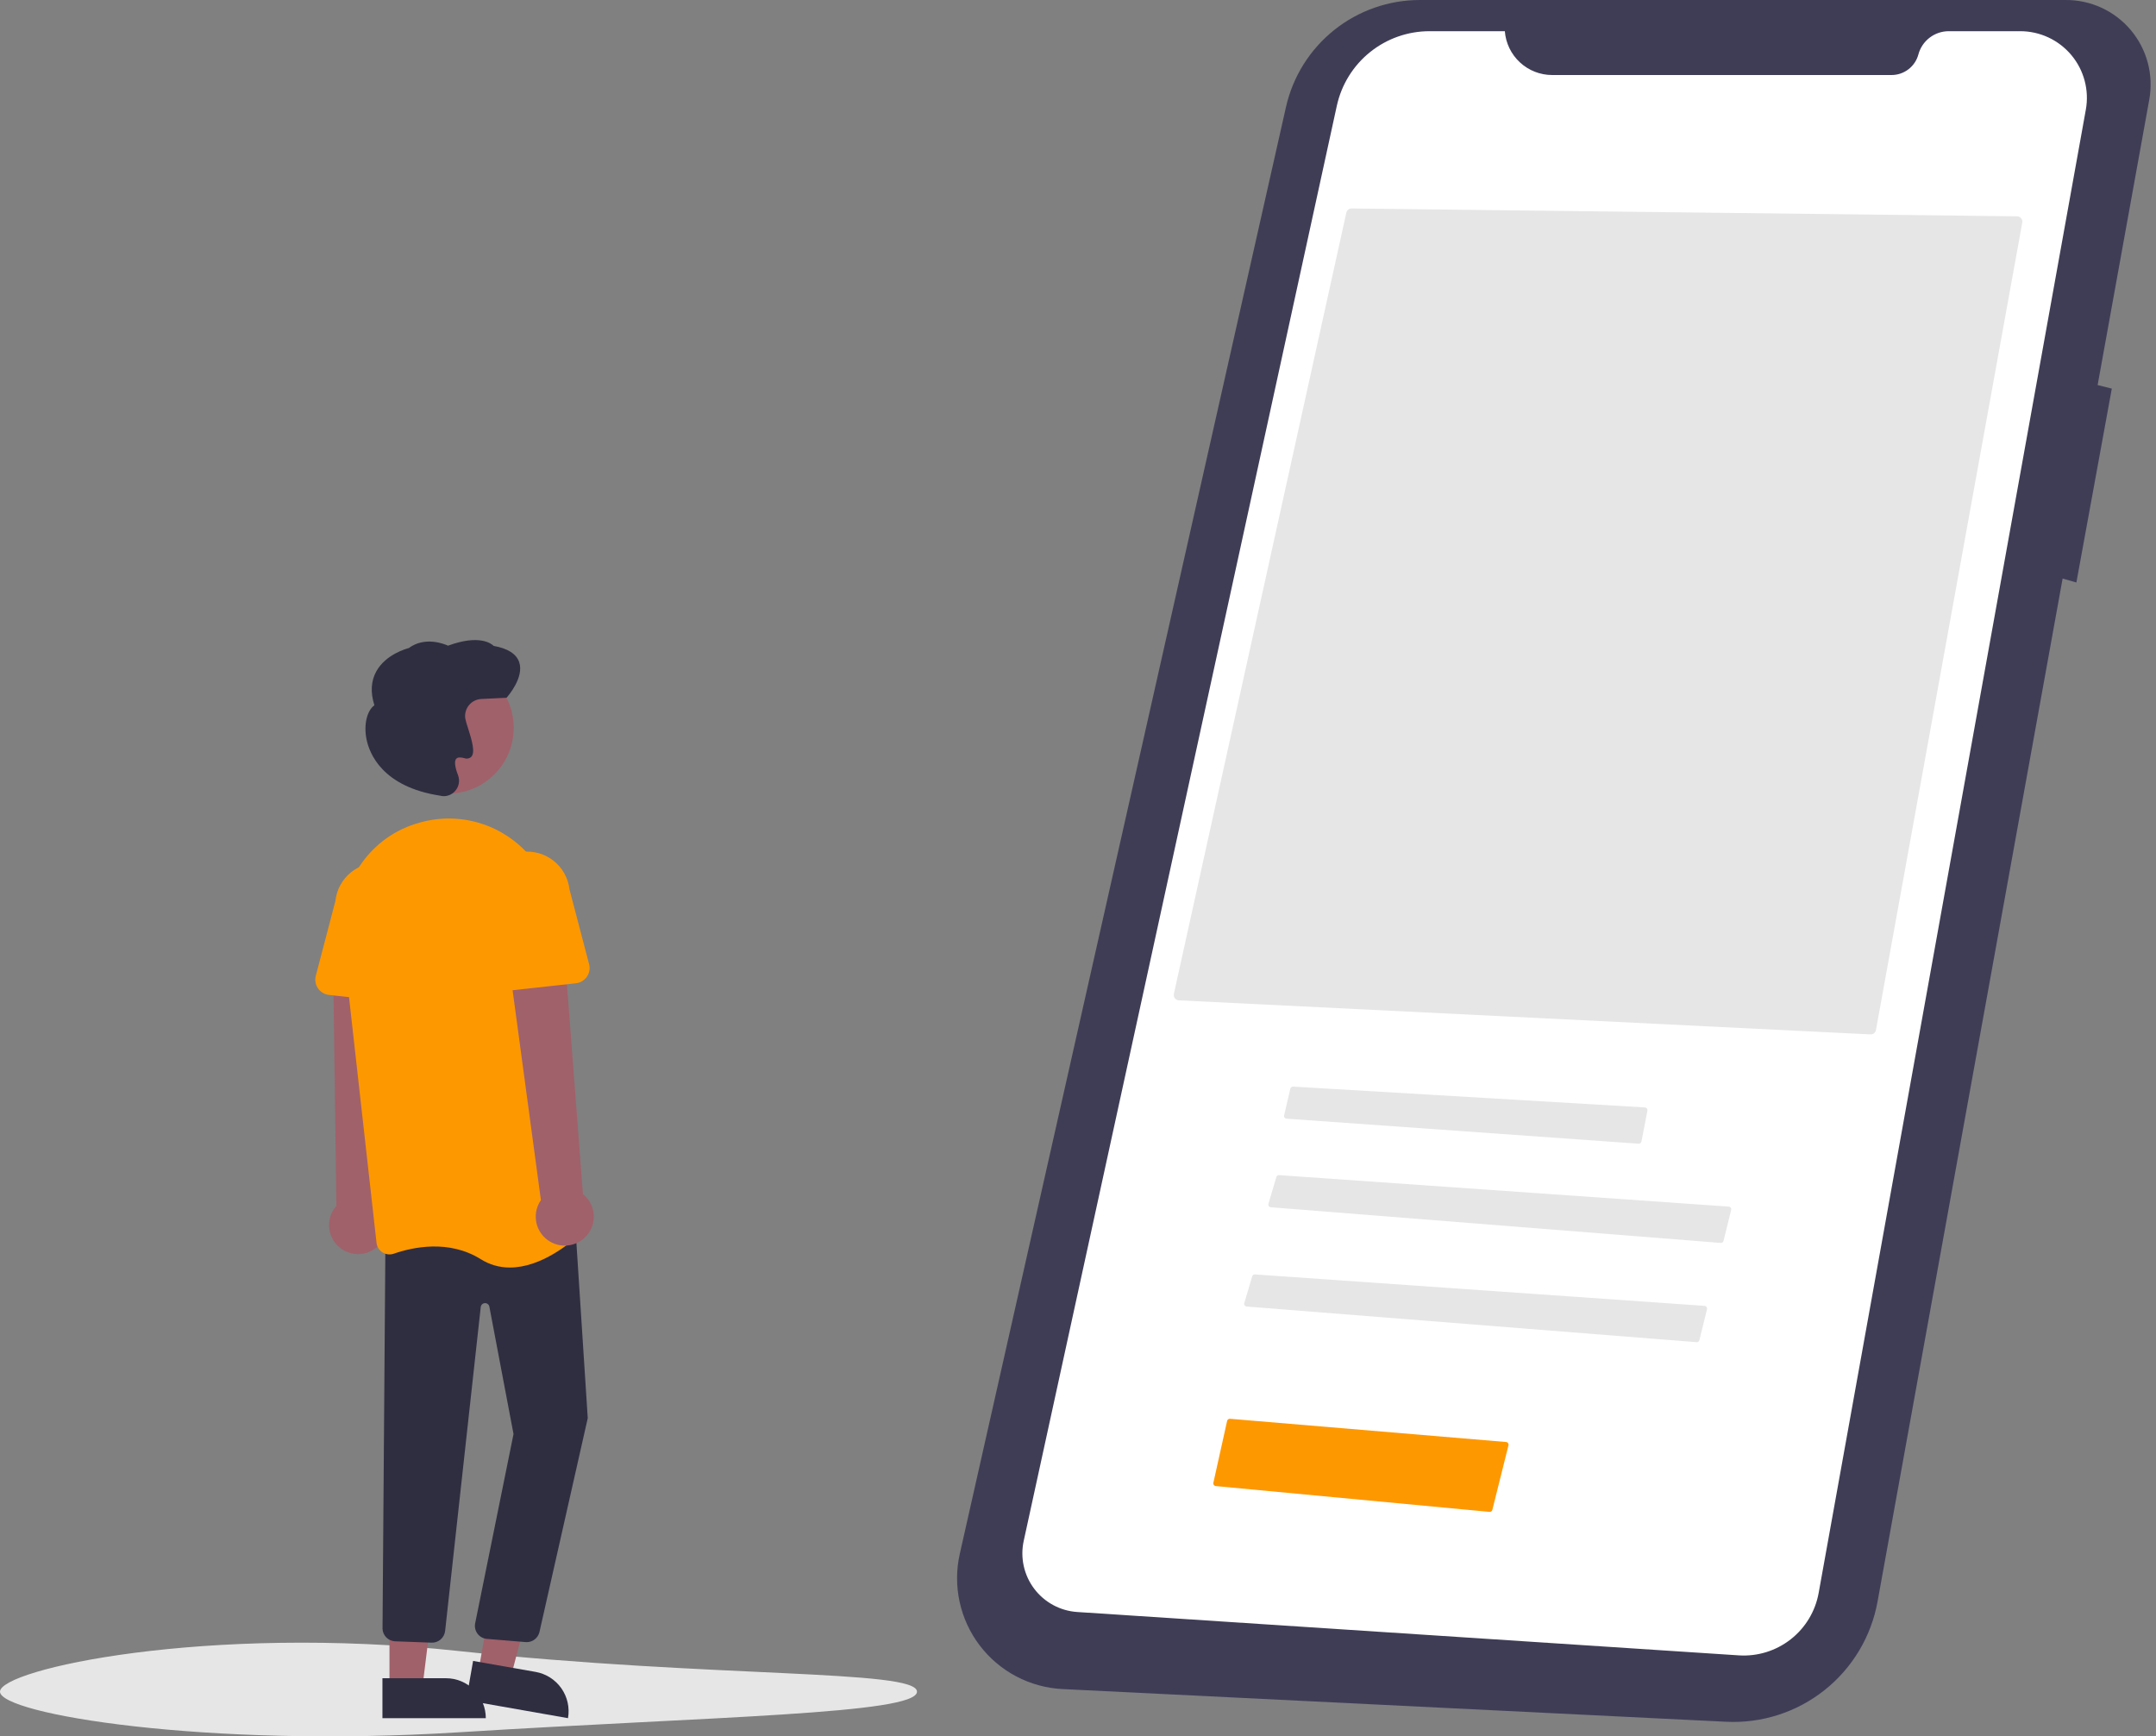 <svg width="149" height="120" viewBox="0 0 149 120" fill="none" xmlns="http://www.w3.org/2000/svg">
<rect x="0" y="0" width="149" height="120" fill="#808080" stroke="none"/>
<g clip-path="url(#clip0_773_15159)">
<path d="M142.74 0H98.125C95.972 0 93.883 0.733 92.202 2.077C90.52 3.422 89.346 5.298 88.873 7.399L66.33 107.389C66.084 108.48 66.08 109.611 66.318 110.704C66.555 111.796 67.029 112.823 67.705 113.713C68.382 114.603 69.245 115.335 70.234 115.856C71.223 116.377 72.314 116.676 73.431 116.731L119.295 118.991C121.751 119.112 124.167 118.335 126.092 116.805C128.018 115.276 129.321 113.098 129.758 110.679L142.547 39.984L143.498 40.256L145.946 26.857L144.966 26.612L148.536 6.879C148.689 6.034 148.653 5.165 148.432 4.335C148.211 3.505 147.809 2.734 147.256 2.077C146.703 1.42 146.011 0.893 145.231 0.534C144.45 0.175 143.6 -0.007 142.742 -0L142.74 0Z" fill="#3F3D56"/>
<path d="M103.998 2.156H98.791C97.295 2.156 95.845 2.667 94.68 3.605C93.515 4.543 92.706 5.852 92.387 7.313L70.749 106.488C70.624 107.059 70.624 107.65 70.749 108.221C70.874 108.792 71.12 109.329 71.472 109.796C71.823 110.263 72.272 110.648 72.786 110.926C73.3 111.204 73.868 111.368 74.451 111.406L120.167 114.402C121.456 114.487 122.732 114.093 123.75 113.297C124.769 112.501 125.458 111.358 125.687 110.086L144.151 7.579C144.271 6.916 144.243 6.234 144.07 5.583C143.898 4.931 143.584 4.325 143.152 3.808C142.719 3.291 142.179 2.875 141.568 2.589C140.957 2.304 140.291 2.156 139.617 2.156H134.677C134.199 2.156 133.734 2.313 133.355 2.604C132.975 2.895 132.702 3.303 132.578 3.765C132.468 4.172 132.227 4.533 131.892 4.789C131.556 5.046 131.146 5.185 130.723 5.185H107.27C106.443 5.185 105.647 4.873 105.041 4.311C104.434 3.75 104.062 2.98 103.998 2.156Z" fill="white"/>
<path d="M129.269 71.487C129.358 71.49 129.445 71.461 129.515 71.406C129.584 71.35 129.631 71.271 129.647 71.184L139.757 15.388C139.766 15.335 139.764 15.28 139.751 15.228C139.738 15.176 139.713 15.127 139.679 15.085C139.646 15.044 139.603 15.01 139.555 14.987C139.507 14.963 139.455 14.951 139.401 14.95L93.406 14.407H93.402C93.318 14.407 93.238 14.437 93.173 14.489C93.108 14.542 93.063 14.615 93.045 14.696L81.127 68.681C81.115 68.734 81.115 68.788 81.127 68.841C81.138 68.894 81.161 68.944 81.193 68.987C81.225 69.03 81.266 69.065 81.313 69.09C81.361 69.115 81.413 69.13 81.466 69.132L129.269 71.487Z" fill="#E6E6E6"/>
<path d="M89.355 75.095C89.313 75.095 89.273 75.109 89.24 75.135C89.207 75.161 89.184 75.198 89.175 75.238L88.744 77.084C88.738 77.11 88.738 77.138 88.743 77.164C88.748 77.19 88.759 77.215 88.775 77.236C88.791 77.258 88.811 77.276 88.835 77.289C88.858 77.302 88.884 77.309 88.911 77.311L113.244 79.041C113.289 79.044 113.333 79.03 113.369 79.003C113.405 78.975 113.43 78.936 113.439 78.891L113.853 76.755C113.858 76.73 113.857 76.703 113.851 76.677C113.845 76.651 113.834 76.627 113.817 76.606C113.801 76.586 113.781 76.569 113.757 76.556C113.734 76.544 113.708 76.537 113.682 76.535L89.367 75.095L89.355 75.095Z" fill="#E6E6E6"/>
<path d="M118.918 85.898C118.961 85.901 119.005 85.889 119.041 85.863C119.077 85.838 119.102 85.8 119.112 85.757L119.64 83.617C119.646 83.591 119.647 83.563 119.642 83.537C119.636 83.51 119.626 83.485 119.61 83.463C119.594 83.442 119.573 83.423 119.55 83.41C119.526 83.397 119.5 83.389 119.473 83.388L88.399 81.214C88.356 81.211 88.314 81.222 88.28 81.246C88.245 81.27 88.219 81.306 88.208 81.346L87.66 83.196C87.652 83.222 87.65 83.25 87.655 83.278C87.659 83.305 87.669 83.331 87.685 83.353C87.701 83.376 87.721 83.395 87.745 83.409C87.769 83.423 87.795 83.431 87.823 83.433L118.918 85.898Z" fill="#E6E6E6"/>
<path d="M117.249 92.758C117.292 92.762 117.336 92.75 117.372 92.724C117.408 92.698 117.433 92.66 117.443 92.618L117.971 90.478C117.977 90.451 117.978 90.424 117.973 90.397C117.968 90.371 117.957 90.346 117.941 90.324C117.925 90.302 117.904 90.284 117.881 90.271C117.857 90.258 117.831 90.25 117.804 90.248L86.73 88.075C86.688 88.071 86.645 88.083 86.611 88.107C86.576 88.131 86.551 88.166 86.539 88.207L85.991 90.057C85.983 90.083 85.981 90.111 85.986 90.138C85.99 90.165 86 90.191 86.016 90.214C86.031 90.237 86.052 90.256 86.076 90.269C86.1 90.283 86.126 90.292 86.154 90.294L117.249 92.758Z" fill="#E6E6E6"/>
<path d="M63.372 116.911C63.372 118.462 49.168 118.628 31.686 119.72C14.22 120.812 0 118.462 0 116.911C0 115.359 14.286 112.237 31.686 114.101C49.168 115.974 63.372 115.359 63.372 116.911Z" fill="#E6E6E6"/>
<path d="M102.937 104.486C102.982 104.491 103.026 104.479 103.062 104.454C103.099 104.428 103.124 104.39 103.135 104.347L104.249 99.887C104.256 99.861 104.257 99.834 104.252 99.808C104.247 99.781 104.236 99.756 104.22 99.734C104.205 99.712 104.185 99.694 104.161 99.681C104.138 99.668 104.112 99.659 104.085 99.657L85.003 98.052C84.958 98.049 84.914 98.062 84.878 98.088C84.842 98.115 84.816 98.153 84.806 98.197L83.855 102.477C83.849 102.502 83.849 102.529 83.855 102.555C83.86 102.581 83.871 102.605 83.886 102.626C83.902 102.647 83.921 102.665 83.944 102.678C83.967 102.691 83.993 102.699 84.019 102.702L102.937 104.486Z" fill="#FE9800"/>
<path d="M25.887 86.314C26.127 86.149 26.328 85.934 26.476 85.683C26.624 85.432 26.715 85.152 26.743 84.862C26.771 84.572 26.735 84.28 26.638 84.005C26.541 83.731 26.384 83.481 26.18 83.273L26.953 66.026L23.019 66.467L23.247 83.338C22.921 83.704 22.741 84.177 22.74 84.668C22.74 85.158 22.919 85.632 23.245 85.999C23.57 86.365 24.019 86.6 24.506 86.658C24.993 86.716 25.484 86.594 25.887 86.313L25.887 86.314Z" fill="#A0616A"/>
<path d="M33.062 115.51L35.301 115.904L37.514 107.455L34.581 106.874L33.062 115.51Z" fill="#A0616A"/>
<path d="M39.254 118.742L32.218 117.504L32.695 114.786L37.013 115.545C37.734 115.672 38.375 116.08 38.796 116.679C39.216 117.279 39.381 118.021 39.254 118.742L39.254 118.742Z" fill="#2F2E41"/>
<path d="M26.917 116.631H29.191L30.272 107.863H26.917L26.917 116.631Z" fill="#A0616A"/>
<path d="M33.574 118.742L26.43 118.742L26.43 115.982L30.814 115.982C31.546 115.981 32.248 116.272 32.766 116.79C33.283 117.308 33.574 118.01 33.574 118.742Z" fill="#2F2E41"/>
<path d="M36.401 113.488C36.366 113.488 36.33 113.486 36.295 113.482L33.62 113.261C33.498 113.247 33.38 113.208 33.274 113.147C33.167 113.086 33.075 113.004 33.001 112.906C32.928 112.807 32.875 112.695 32.846 112.576C32.817 112.457 32.812 112.333 32.833 112.212L35.489 99.107L33.82 90.304C33.806 90.233 33.767 90.168 33.71 90.123C33.653 90.078 33.581 90.055 33.509 90.059C33.436 90.063 33.367 90.092 33.315 90.143C33.262 90.193 33.23 90.261 33.223 90.334L30.764 112.7C30.741 112.936 30.628 113.153 30.448 113.307C30.267 113.46 30.035 113.538 29.798 113.523L27.278 113.429C27.057 113.413 26.849 113.317 26.694 113.159C26.539 113.001 26.448 112.792 26.436 112.57L26.638 85.542L39.706 83.909L40.619 98.008L40.616 98.023L37.28 112.796C37.232 112.993 37.119 113.169 36.96 113.294C36.801 113.419 36.604 113.488 36.401 113.488Z" fill="#2F2E41"/>
<path d="M30.948 54.85C33.463 54.85 35.502 52.811 35.502 50.296C35.502 47.781 33.463 45.742 30.948 45.742C28.433 45.742 26.394 47.781 26.394 50.296C26.394 52.811 28.433 54.85 30.948 54.85Z" fill="#A0616A"/>
<path d="M35.239 87.599C34.527 87.603 33.828 87.403 33.226 87.023C31.02 85.644 28.514 86.192 27.217 86.642C27.088 86.687 26.951 86.702 26.816 86.687C26.68 86.671 26.55 86.626 26.434 86.553C26.32 86.481 26.224 86.385 26.153 86.27C26.081 86.156 26.037 86.028 26.022 85.894L23.663 64.826C23.268 61.296 25.394 57.977 28.719 56.934C28.844 56.895 28.971 56.858 29.1 56.823C30.135 56.542 31.219 56.492 32.275 56.675C33.331 56.859 34.334 57.271 35.214 57.884C36.11 58.504 36.859 59.312 37.409 60.252C37.959 61.193 38.297 62.242 38.397 63.327L40.383 84.536C40.397 84.674 40.378 84.812 40.329 84.941C40.28 85.07 40.202 85.186 40.1 85.279C39.404 85.923 37.383 87.599 35.239 87.599Z" fill="#FE9800"/>
<path d="M28.056 69.344L22.734 68.758C22.583 68.742 22.437 68.693 22.306 68.614C22.175 68.536 22.063 68.431 21.977 68.305C21.89 68.18 21.832 68.037 21.806 67.887C21.78 67.737 21.786 67.583 21.825 67.436L23.179 62.272C23.219 61.885 23.335 61.51 23.521 61.168C23.707 60.827 23.959 60.525 24.262 60.281C24.565 60.037 24.913 59.855 25.287 59.747C25.66 59.639 26.052 59.605 26.439 59.649C26.825 59.692 27.199 59.812 27.539 60.001C27.879 60.19 28.178 60.445 28.419 60.75C28.66 61.056 28.838 61.406 28.943 61.781C29.048 62.155 29.078 62.547 29.03 62.933L29.232 68.25C29.238 68.402 29.21 68.554 29.152 68.695C29.094 68.836 29.006 68.962 28.895 69.066C28.783 69.17 28.651 69.248 28.506 69.296C28.361 69.344 28.208 69.361 28.056 69.344L28.056 69.344Z" fill="#FE9800"/>
<path d="M40.361 85.576C40.58 85.383 40.754 85.145 40.87 84.878C40.987 84.612 41.044 84.322 41.037 84.031C41.03 83.74 40.959 83.454 40.829 83.193C40.699 82.933 40.514 82.704 40.286 82.522L38.975 65.307L35.12 66.175L37.382 82.94C37.102 83.343 36.98 83.834 37.039 84.321C37.097 84.808 37.333 85.256 37.7 85.581C38.067 85.906 38.541 86.085 39.032 86.084C39.522 86.083 39.995 85.902 40.361 85.576H40.361Z" fill="#A0616A"/>
<path d="M33.642 68.261C33.531 68.158 33.443 68.031 33.385 67.89C33.327 67.749 33.3 67.598 33.306 67.446L33.507 62.129C33.463 61.745 33.496 61.355 33.603 60.984C33.71 60.612 33.889 60.266 34.13 59.963C34.371 59.661 34.669 59.409 35.007 59.222C35.346 59.035 35.718 58.916 36.102 58.873C36.486 58.83 36.875 58.862 37.247 58.969C37.618 59.076 37.965 59.255 38.267 59.496C38.57 59.737 38.822 60.035 39.009 60.374C39.196 60.712 39.314 61.084 39.358 61.468L40.712 66.631C40.751 66.779 40.758 66.933 40.731 67.083C40.705 67.233 40.647 67.375 40.561 67.501C40.474 67.626 40.362 67.732 40.231 67.81C40.1 67.888 39.954 67.937 39.803 67.954L34.481 68.539C34.33 68.556 34.177 68.54 34.032 68.492C33.887 68.444 33.755 68.365 33.643 68.261L33.642 68.261Z" fill="#FE9800"/>
<path d="M30.677 55.022C30.595 55.022 30.515 55.012 30.436 54.994L30.412 54.988C26.408 54.376 25.523 52.056 25.329 51.088C25.128 50.085 25.357 49.117 25.874 48.741C25.592 47.851 25.638 47.061 26.009 46.393C26.658 45.229 28.064 44.836 28.253 44.787C29.376 43.958 30.72 44.511 30.965 44.623C33.137 43.82 33.968 44.489 34.118 44.638C35.089 44.813 35.681 45.188 35.878 45.754C36.247 46.816 35.08 48.138 35.03 48.194L35.004 48.223L33.265 48.306C33.1 48.314 32.938 48.356 32.791 48.431C32.643 48.505 32.513 48.609 32.408 48.737C32.303 48.865 32.227 49.014 32.184 49.173C32.14 49.332 32.13 49.499 32.156 49.663C32.203 49.873 32.262 50.081 32.334 50.285C32.63 51.213 32.853 52.006 32.566 52.307C32.501 52.366 32.421 52.404 32.335 52.419C32.249 52.434 32.16 52.425 32.079 52.392C31.807 52.319 31.623 52.334 31.531 52.437C31.388 52.596 31.432 53 31.654 53.573C31.723 53.754 31.742 53.951 31.708 54.142C31.674 54.333 31.588 54.511 31.46 54.657C31.363 54.771 31.243 54.862 31.108 54.925C30.973 54.988 30.825 55.021 30.676 55.022H30.677Z" fill="#2F2E41"/>
</g>
<defs>
<clipPath id="clip0_773_15159">
<rect width="148.627" height="120" fill="white"/>
</clipPath>
</defs>
</svg>
